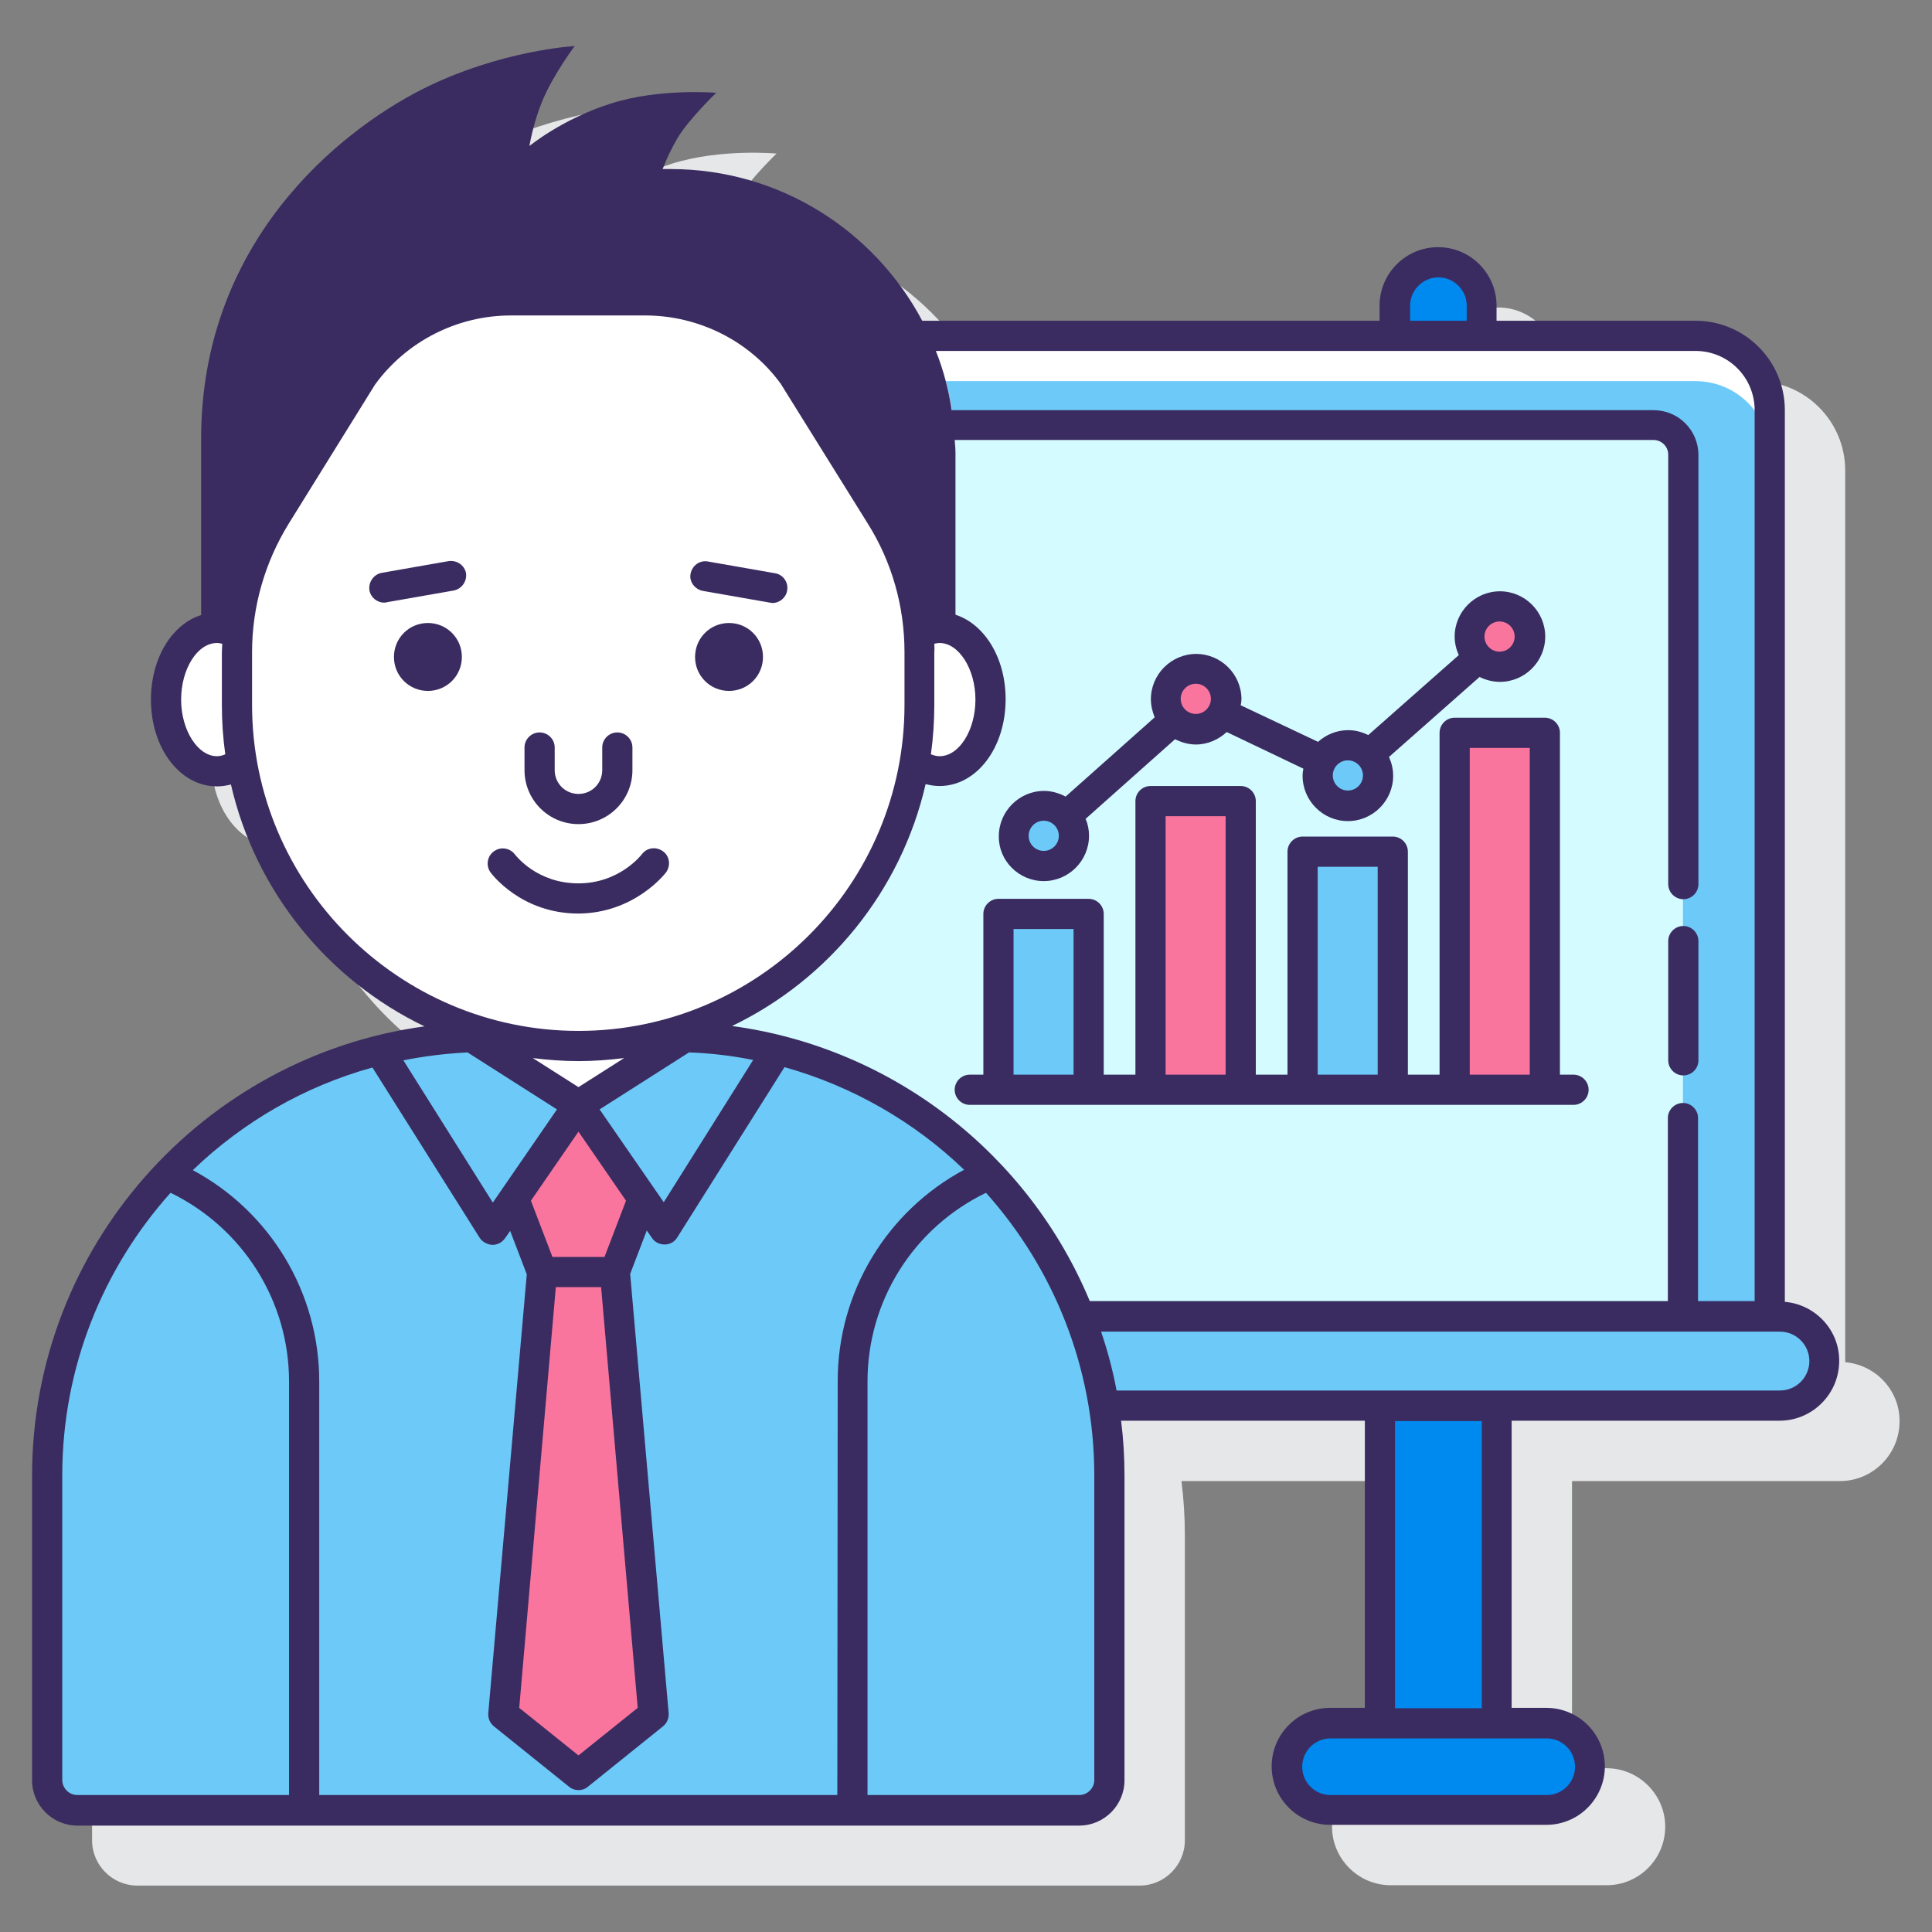 <?xml version="1.0" encoding="utf-8"?>
<!-- Generator: Adobe Illustrator 24.0.1, SVG Export Plug-In . SVG Version: 6.00 Build 0)  -->
<svg version="1.1" id="Layer_1" xmlns="http://www.w3.org/2000/svg" xmlns:xlink="http://www.w3.org/1999/xlink" x="0px" y="0px"
	 viewBox="0 0 512 512" style="enable-background:new 0 0 512 512;" xml:space="preserve">
<rect x="0" y="0" width="512" height="512" fill="#808080" stroke="none"/>
<style type="text/css">
	.st0{fill:#E6E7E8;}
	.st1{fill:#6DC9F7;}
	.st2{fill:#FFFFFF;}
	.st3{fill:#D4FBFF;}
	.st4{fill:#0089EF;}
	.st5{fill:#FA759E;}
	.st6{fill:#3A2C60;}
</style>
<g>
	<path class="st0" d="M489,361V124.7c0-13.1-10.6-23.7-23.7-23.7h-52.7V97c0-8.5-6.9-15.5-15.5-15.5c-8.5,0-15.5,6.9-15.5,15.5v4.1
		H260.4c-12.7-23.9-37.8-40.2-66.7-40.2h-2.1c1-2.6,2.4-5.6,4-8.3c3.2-5.2,10.2-11.9,10.2-11.9S191,39.3,178,43.4
		s-21.7,11.3-21.7,11.3s1-6.1,3.4-11.9c2.9-7,8.6-14.6,8.6-14.6s-19.9,1.1-40.5,11.5C105.6,51,69.3,80.3,69.3,132.3V179
		c-7.7,2.4-13.3,11.4-13.3,22.4c0,12.9,7.7,23,17.5,23c1.3,0,2.5-0.2,3.7-0.5c6.5,28.3,25.7,51.7,51.2,64
		c-58.6,8-104,58.3-104,119.1v80.7c0,6.6,5.4,12,12,12H302c6.6,0,12-5.4,12-12V407c0-4.9-0.3-9.8-0.9-14.5h64.6v76.1h-9.2
		c-8.6,0-15.5,7-15.5,15.5s7,15.5,15.5,15.5h57.3c8.6,0,15.5-7,15.5-15.5s-7-15.5-15.5-15.5h-9.2v-76.1h71c8.7,0,15.8-7.1,15.8-15.8
		C503.5,368.5,497.1,361.7,489,361L489,361z"/>
	<g>
		<g>
			<g>
				<g>
					<g>
						<g>
							<g>
								<g>
									<path class="st1" d="M128.8,274.8h3.8c-3.2-0.7-6.3-1.7-9.3-2.8v2.9C125.1,274.9,126.9,274.8,128.8,274.8L128.8,274.8z"/>
									<path class="st1" d="M449.3,89h-203c4.4,9.5,6.9,20.1,6.9,31.3v47.1c5.4,2.5,9.3,9.6,9.3,18c0,10.5-6,19-13.5,19
										c-2.4,0-4.6-1-6.6-2.5c-6.1,35.9-33.3,64.7-68.5,72.9h3.8c49.3,0,91.4,30.7,108.3,74.1h183V108.7
										C469,97.9,460.2,89,449.3,89z"/>
								</g>
								<path class="st2" d="M449.3,89h-203c1.8,3.8,3.2,7.8,4.3,12h198.7c10.9,0,19.7,8.8,19.7,19.7v-12
									C469,97.9,460.2,89,449.3,89z"/>
								<g>
									<path class="st3" d="M438.2,112.7H252.8c0.3,2.5,0.4,5.1,0.4,7.6v47.1c5.4,2.5,9.3,9.6,9.3,18c0,10.5-6,19-13.5,19
										c-2.4,0-4.6-1-6.6-2.5c-6.1,35.9-33.3,64.7-68.5,72.9h3.8c49.3,0,91.4,30.7,108.3,74.1h160V120.6
										C446.1,116.2,442.5,112.7,438.2,112.7z"/>
								</g>
							</g>
						</g>
						<g>
							<g>
								<path class="st4" d="M365.7,372.5h31v84.1h-31V372.5z"/>
								<path class="st4" d="M392.7,89h-23V81c0-6.3,5.1-11.5,11.5-11.5c6.3,0,11.5,5.1,11.5,11.5L392.7,89L392.7,89z"/>
							</g>
							<path class="st4" d="M409.9,479.7h-57.3c-6.4,0-11.5-5.2-11.5-11.5s5.2-11.5,11.5-11.5h57.3c6.4,0,11.5,5.2,11.5,11.5
								C421.4,474.6,416.2,479.7,409.9,479.7z"/>
						</g>
					</g>
					<path class="st1" d="M471.7,348.9H286.1c2.9,7.5,5.1,15.4,6.4,23.6h179.1c6.5,0,11.8-5.3,11.8-11.8
						C483.5,354.2,478.2,348.9,471.7,348.9z"/>
				</g>
			</g>
			<g>
				<g>
					<g>
						<path class="st1" d="M264.6,242.2h23.9v46.6h-23.9V242.2z"/>
						<path class="st5" d="M304.9,212.3h23.9v76.5h-23.9V212.3z"/>
						<path class="st1" d="M345.2,225.6h23.9v63.1h-23.9V225.6z"/>
						<path class="st5" d="M385.5,194.2h23.9v94.6h-23.9V194.2z"/>
					</g>
					<circle class="st1" cx="276.6" cy="221.5" r="8"/>
					<circle class="st5" cx="316.9" cy="185.2" r="8"/>
					<circle class="st1" cx="357.2" cy="205.5" r="8"/>
					<circle class="st5" cx="397.4" cy="168.7" r="8"/>
				</g>
			</g>
		</g>
		<g>
			<g>
				<path class="st2" d="M249,166.4c-2,0-3.8,0.6-5.5,1.7c0.1,1.6,0.2,3.2,0.2,4.7v14c0,5.2-0.5,10.2-1.3,15.1
					c2,1.6,4.2,2.5,6.6,2.5c7.4,0,13.5-8.5,13.5-19S256.5,166.4,249,166.4L249,166.4z"/>
				<path class="st2" d="M62.8,186.8v-14c0-1.6,0.1-3.2,0.2-4.7c-1.7-1.1-3.5-1.7-5.5-1.7c-7.4,0-13.5,8.5-13.5,19s6,19,13.5,19
					c2.4,0,4.6-1,6.6-2.5C63.3,197,62.8,191.9,62.8,186.8L62.8,186.8z"/>
			</g>
			<path class="st1" d="M177.8,274.8h-3.8c-6.6,1.6-13.6,2.4-20.7,2.4c-7.1,0-14-0.8-20.7-2.4h-3.8c-64.2,0-116.2,52-116.2,116.2
				v80.7c0,4.4,3.6,8,8,8H286c4.4,0,8-3.6,8-8V391C294,326.8,242,274.8,177.8,274.8z"/>
			<path class="st2" d="M153.3,277.2c-12.1,0-23.7-2.4-34.3-6.7v0.6l34.3,21.8l34.3-21.8v-0.6C177,274.8,165.4,277.2,153.3,277.2z"
				/>
			<g>
				<path class="st5" d="M173.1,454.3l-19.9,16l-19.9-16l10.2-117.3h19.3L173.1,454.3z"/>
				<path class="st5" d="M153.3,292.8l-17.1,24.8l7.5,19.4h19.3l7.5-19.4L153.3,292.8z"/>
			</g>
			<path class="st2" d="M153.3,277.2c-49.9,0-90.4-40.5-90.4-90.4v-14c0-12.8,3.6-25.3,10.3-36.1l23.1-37.1
				c9.2-12.5,23.7-19.9,39.3-19.9H171c15.5,0,30.1,7.4,39.3,19.9l23.1,37.1c6.7,10.8,10.3,23.3,10.3,36.1v14
				C243.7,236.7,203.2,277.2,153.3,277.2L153.3,277.2z"/>
			<g>
				<path class="st6" d="M446.1,245.4c-2.2,0-4,1.8-4,4V281c0,2.2,1.8,4,4,4s4-1.8,4-4v-31.6C450.1,247.2,448.3,245.4,446.1,245.4z"
					/>
				<path class="st6" d="M473,345V108.7c0-13.1-10.6-23.7-23.7-23.7h-52.7V81c0-8.5-6.9-15.5-15.5-15.5c-8.5,0-15.5,6.9-15.5,15.5
					V85H244.4c-12.7-23.9-37.8-40.2-66.7-40.2h-2.1c1-2.6,2.4-5.6,4-8.3c3.2-5.2,10.2-11.9,10.2-11.9S175,23.3,162,27.4
					s-21.7,11.3-21.7,11.3s1-6.1,3.4-11.9c2.9-7,8.6-14.6,8.6-14.6s-19.9,1.1-40.5,11.5C89.6,35,53.3,64.3,53.3,116.3V163
					c-7.7,2.4-13.3,11.4-13.3,22.4c0,12.9,7.7,23,17.5,23c1.3,0,2.5-0.2,3.7-0.5c6.5,28.3,25.7,51.8,51.3,64.1
					c-58.6,8-104,58.3-104,119.1v80.7c0,6.6,5.4,12,12,12H286c6.6,0,12-5.4,12-12V391c0-4.9-0.3-9.8-0.9-14.5h64.6v76.1h-9.2
					c-8.6,0-15.5,7-15.5,15.5c0,8.6,7,15.5,15.5,15.5h57.3c8.6,0,15.5-7,15.5-15.5c0-8.6-7-15.5-15.5-15.5h-9.2v-76.1h71
					c8.7,0,15.8-7.1,15.8-15.8C487.5,352.5,481.1,345.7,473,345L473,345z M373.7,81c0-4.1,3.4-7.5,7.5-7.5s7.5,3.4,7.5,7.5V85h-15
					L373.7,81z M449.3,93c8.7,0,15.7,7,15.7,15.7v236.1h-15v-48.5c0-2.2-1.8-4-4-4s-4,1.8-4,4v48.5H288.8
					c-16.1-38.7-51.9-67.1-94.8-72.9c25.6-12.3,44.8-35.8,51.3-64.1c1.2,0.3,2.4,0.5,3.7,0.5c9.8,0,17.5-10.1,17.5-23
					c0-11-5.6-19.9-13.3-22.4v-42.7c0-1.2-0.1-2.4-0.2-3.6h185.2c2.1,0,3.9,1.7,3.9,3.9v113.8c0,2.2,1.8,4,4,4s4-1.8,4-4V120.6
					c0-6.6-5.3-11.9-11.9-11.9h-186C251.4,103.3,250,98,248,93L449.3,93z M221.9,475.7H84.6V366.1c0-23.6-13-45-33.5-56
					c13.2-12.7,29.5-22.2,47.6-27.2l28.4,45.1c0.7,1.1,2,1.8,3.3,1.9h0.1c1.3,0,2.5-0.6,3.3-1.7l1.4-2l4.4,11.5L129.4,454
					c-0.1,1.3,0.4,2.6,1.5,3.5l19.9,16c0.7,0.6,1.6,0.9,2.5,0.9s1.8-0.3,2.5-0.9l19.9-16c1-0.8,1.6-2.1,1.5-3.5L167,337.6l4.4-11.5
					l1.4,2c0.7,1.1,2,1.7,3.3,1.7h0.1c1.3,0,2.6-0.7,3.3-1.9l28.4-45.1c18.1,5.1,34.4,14.5,47.6,27.2c-20.5,11-33.5,32.4-33.5,56
					L221.9,475.7L221.9,475.7z M147.3,341.1h12l9.7,111.5l-15.7,12.6l-15.7-12.6L147.3,341.1z M160.2,333.1h-13.8l-5.7-14.9
					l12.6-18.3l12.6,18.3L160.2,333.1z M153.3,281.2c4.1,0,8.1-0.3,12.1-0.8l-12.1,7.7l-12.1-7.7
					C145.1,280.9,149.2,281.2,153.3,281.2z M158.9,294l23.7-15.1c5.8,0.2,11.5,0.9,17,2l-23.7,37.7L158.9,294z M123.9,278.9
					l23.7,15.1l-17,24.7L106.9,281C112.4,279.9,118.1,279.2,123.9,278.9L123.9,278.9z M247.6,170.6c0.5-0.1,0.9-0.2,1.4-0.2
					c5.1,0,9.5,6.9,9.5,15s-4.3,15-9.5,15c-0.8,0-1.5-0.2-2.3-0.5c0.6-4.3,0.9-8.7,0.9-13.1v-14C247.7,172,247.6,171.3,247.6,170.6
					L247.6,170.6z M57.5,200.4c-5.1,0-9.5-6.9-9.5-15s4.3-15,9.5-15c0.5,0,0.9,0.1,1.4,0.2c0,0.7-0.1,1.5-0.1,2.2v14
					c0,4.5,0.3,8.8,0.9,13.1C59,200.2,58.3,200.4,57.5,200.4L57.5,200.4z M66.8,186.8v-14c0-12,3.4-23.8,9.7-34l22.9-36.9
					c8.4-11.5,21.8-18.3,36-18.3H171c14.2,0,27.7,6.8,35.9,18.1l23.1,37.1c6.4,10.2,9.7,22,9.7,34v14c0,47.7-38.8,86.4-86.4,86.4
					S66.8,234.4,66.8,186.8L66.8,186.8z M16.5,471.7V391c0-28.8,10.9-55,28.7-74.9c19.1,9.3,31.4,28.6,31.4,50v109.6H20.5
					C18.3,475.7,16.5,473.9,16.5,471.7L16.5,471.7z M290,471.7c0,2.2-1.8,4-4,4h-56.1V366.1c0-21.4,12.2-40.7,31.4-50
					C279.1,336,290,362.3,290,391L290,471.7L290,471.7z M417.4,468.2c0,4.2-3.4,7.5-7.5,7.5h-57.3c-4.2,0-7.5-3.4-7.5-7.5
					c0-4.2,3.4-7.5,7.5-7.5h57.3C414,460.7,417.4,464,417.4,468.2z M392.7,452.7h-23v-76.1h23V452.7z M471.7,368.5H295.9
					c-1-5.4-2.4-10.6-4.1-15.6h179.9c4.3,0,7.8,3.5,7.8,7.8S476,368.5,471.7,368.5z"/>
				<path class="st6" d="M417,284.8h-3.6v-90.6c0-2.2-1.8-4-4-4h-23.9c-2.2,0-4,1.8-4,4v90.6h-8.4v-59.1c0-2.2-1.8-4-4-4h-23.9
					c-2.2,0-4,1.8-4,4v59.1h-8.4v-72.5c0-2.2-1.8-4-4-4h-23.9c-2.2,0-4,1.8-4,4v72.5h-8.4v-42.6c0-2.2-1.8-4-4-4h-23.9
					c-2.2,0-4,1.8-4,4v42.6H257c-2.2,0-4,1.8-4,4s1.8,4,4,4h7.6h23.9h16.4h23.9h16.4h23.9h16.4h23.9h7.6c2.2,0,4-1.8,4-4
					S419.2,284.8,417,284.8z M268.6,284.8v-38.6h15.9v38.6H268.6z M308.9,284.8v-68.5h15.9v68.5H308.9z M349.2,284.8v-55.1h15.9
					v55.1H349.2z M389.5,284.8v-86.6h15.9v86.6H389.5z"/>
				<path class="st6" d="M276.6,233.5c6.6,0,12-5.4,12-12c0-1.6-0.3-3.1-0.9-4.5l23.7-21.1c1.6,0.8,3.5,1.4,5.5,1.4
					c3.2,0,6-1.3,8.2-3.3l20.3,9.7c-0.1,0.6-0.2,1.2-0.2,1.9c0,6.6,5.4,12,12,12c6.6,0,12-5.4,12-12c0-1.8-0.4-3.4-1.1-5l24-21.2
					c1.6,0.8,3.5,1.3,5.4,1.3c6.6,0,12-5.4,12-12c0-6.6-5.4-12-12-12s-12,5.4-12,12c0,1.7,0.4,3.4,1.1,4.9l-24,21.2
					c-1.6-0.8-3.4-1.3-5.3-1.3c-3.1,0-5.9,1.2-8,3.1l-20.5-9.7c0.1-0.5,0.2-1.1,0.2-1.6c0-6.6-5.4-12-12-12c-6.6,0-12,5.4-12,12
					c0,1.7,0.4,3.3,1,4.8l-23.6,21c-1.7-0.9-3.7-1.5-5.7-1.5c-6.6,0-12,5.4-12,12C264.6,228.1,270,233.5,276.6,233.5L276.6,233.5z
					 M397.4,164.7c2.2,0,4,1.8,4,4c0,2.2-1.8,4-4,4s-4-1.8-4-4C393.4,166.5,395.2,164.7,397.4,164.7z M357.2,201.5c2.2,0,4,1.8,4,4
					s-1.8,4-4,4c-2.2,0-4-1.8-4-4S355,201.5,357.2,201.5z M316.9,181.2c2.2,0,4,1.8,4,4c0,2.2-1.8,4-4,4c-2.2,0-4-1.8-4-4
					C312.9,183,314.7,181.2,316.9,181.2z M276.6,217.5c2.2,0,4,1.8,4,4c0,2.2-1.8,4-4,4s-4-1.8-4-4
					C272.6,219.3,274.4,217.5,276.6,217.5z"/>
				<path class="st6" d="M113.4,165.1c-5,0-9,4-9,9s4,9,9,9s9-4,9-9C122.4,169.1,118.4,165.1,113.4,165.1z"/>
				<path class="st6" d="M193.2,165.1c-5,0-9,4-9,9s4,9,9,9s9-4,9-9S198.2,165.1,193.2,165.1z"/>
				<path class="st6" d="M153.3,218.4c7.9,0,14.3-6.4,14.3-14.3v-6c0-2.2-1.8-4-4-4s-4,1.8-4,4v6c0,3.5-2.8,6.3-6.3,6.3
					s-6.3-2.8-6.3-6.3v-6c0-2.2-1.8-4-4-4s-4,1.8-4,4v6C139,212,145.4,218.4,153.3,218.4z"/>
				<path class="st6" d="M186.3,156.6l17.7,3.1c0.2,0,0.5,0.1,0.7,0.1c1.9,0,3.6-1.4,3.9-3.3c0.4-2.2-1.1-4.3-3.3-4.6l-17.7-3.1
					c-2.2-0.4-4.2,1.1-4.6,3.3C182.6,154.1,184.1,156.2,186.3,156.6z"/>
				<path class="st6" d="M118.9,148.7l-17.7,3.1c-2.2,0.4-3.6,2.5-3.3,4.6c0.3,1.9,2,3.3,3.9,3.3c0.2,0,0.5,0,0.7-0.1l17.7-3.1
					c2.2-0.4,3.6-2.5,3.3-4.6C123.1,149.8,121.1,148.4,118.9,148.7z"/>
				<path class="st6" d="M176.5,231.2c1.3-1.8,1-4.3-0.8-5.6c-1.8-1.3-4.3-1-5.6,0.8c-0.1,0.1-5.9,7.7-16.8,7.7
					c-11,0-16.5-7.3-16.8-7.6c-1.3-1.8-3.8-2.2-5.6-0.9c-1.8,1.3-2.2,3.8-0.9,5.6c0.3,0.4,8.1,10.9,23.3,10.9
					C168.1,242,176.2,231.6,176.5,231.2L176.5,231.2z"/>
			</g>
		</g>
	</g>
</g>
</svg>
